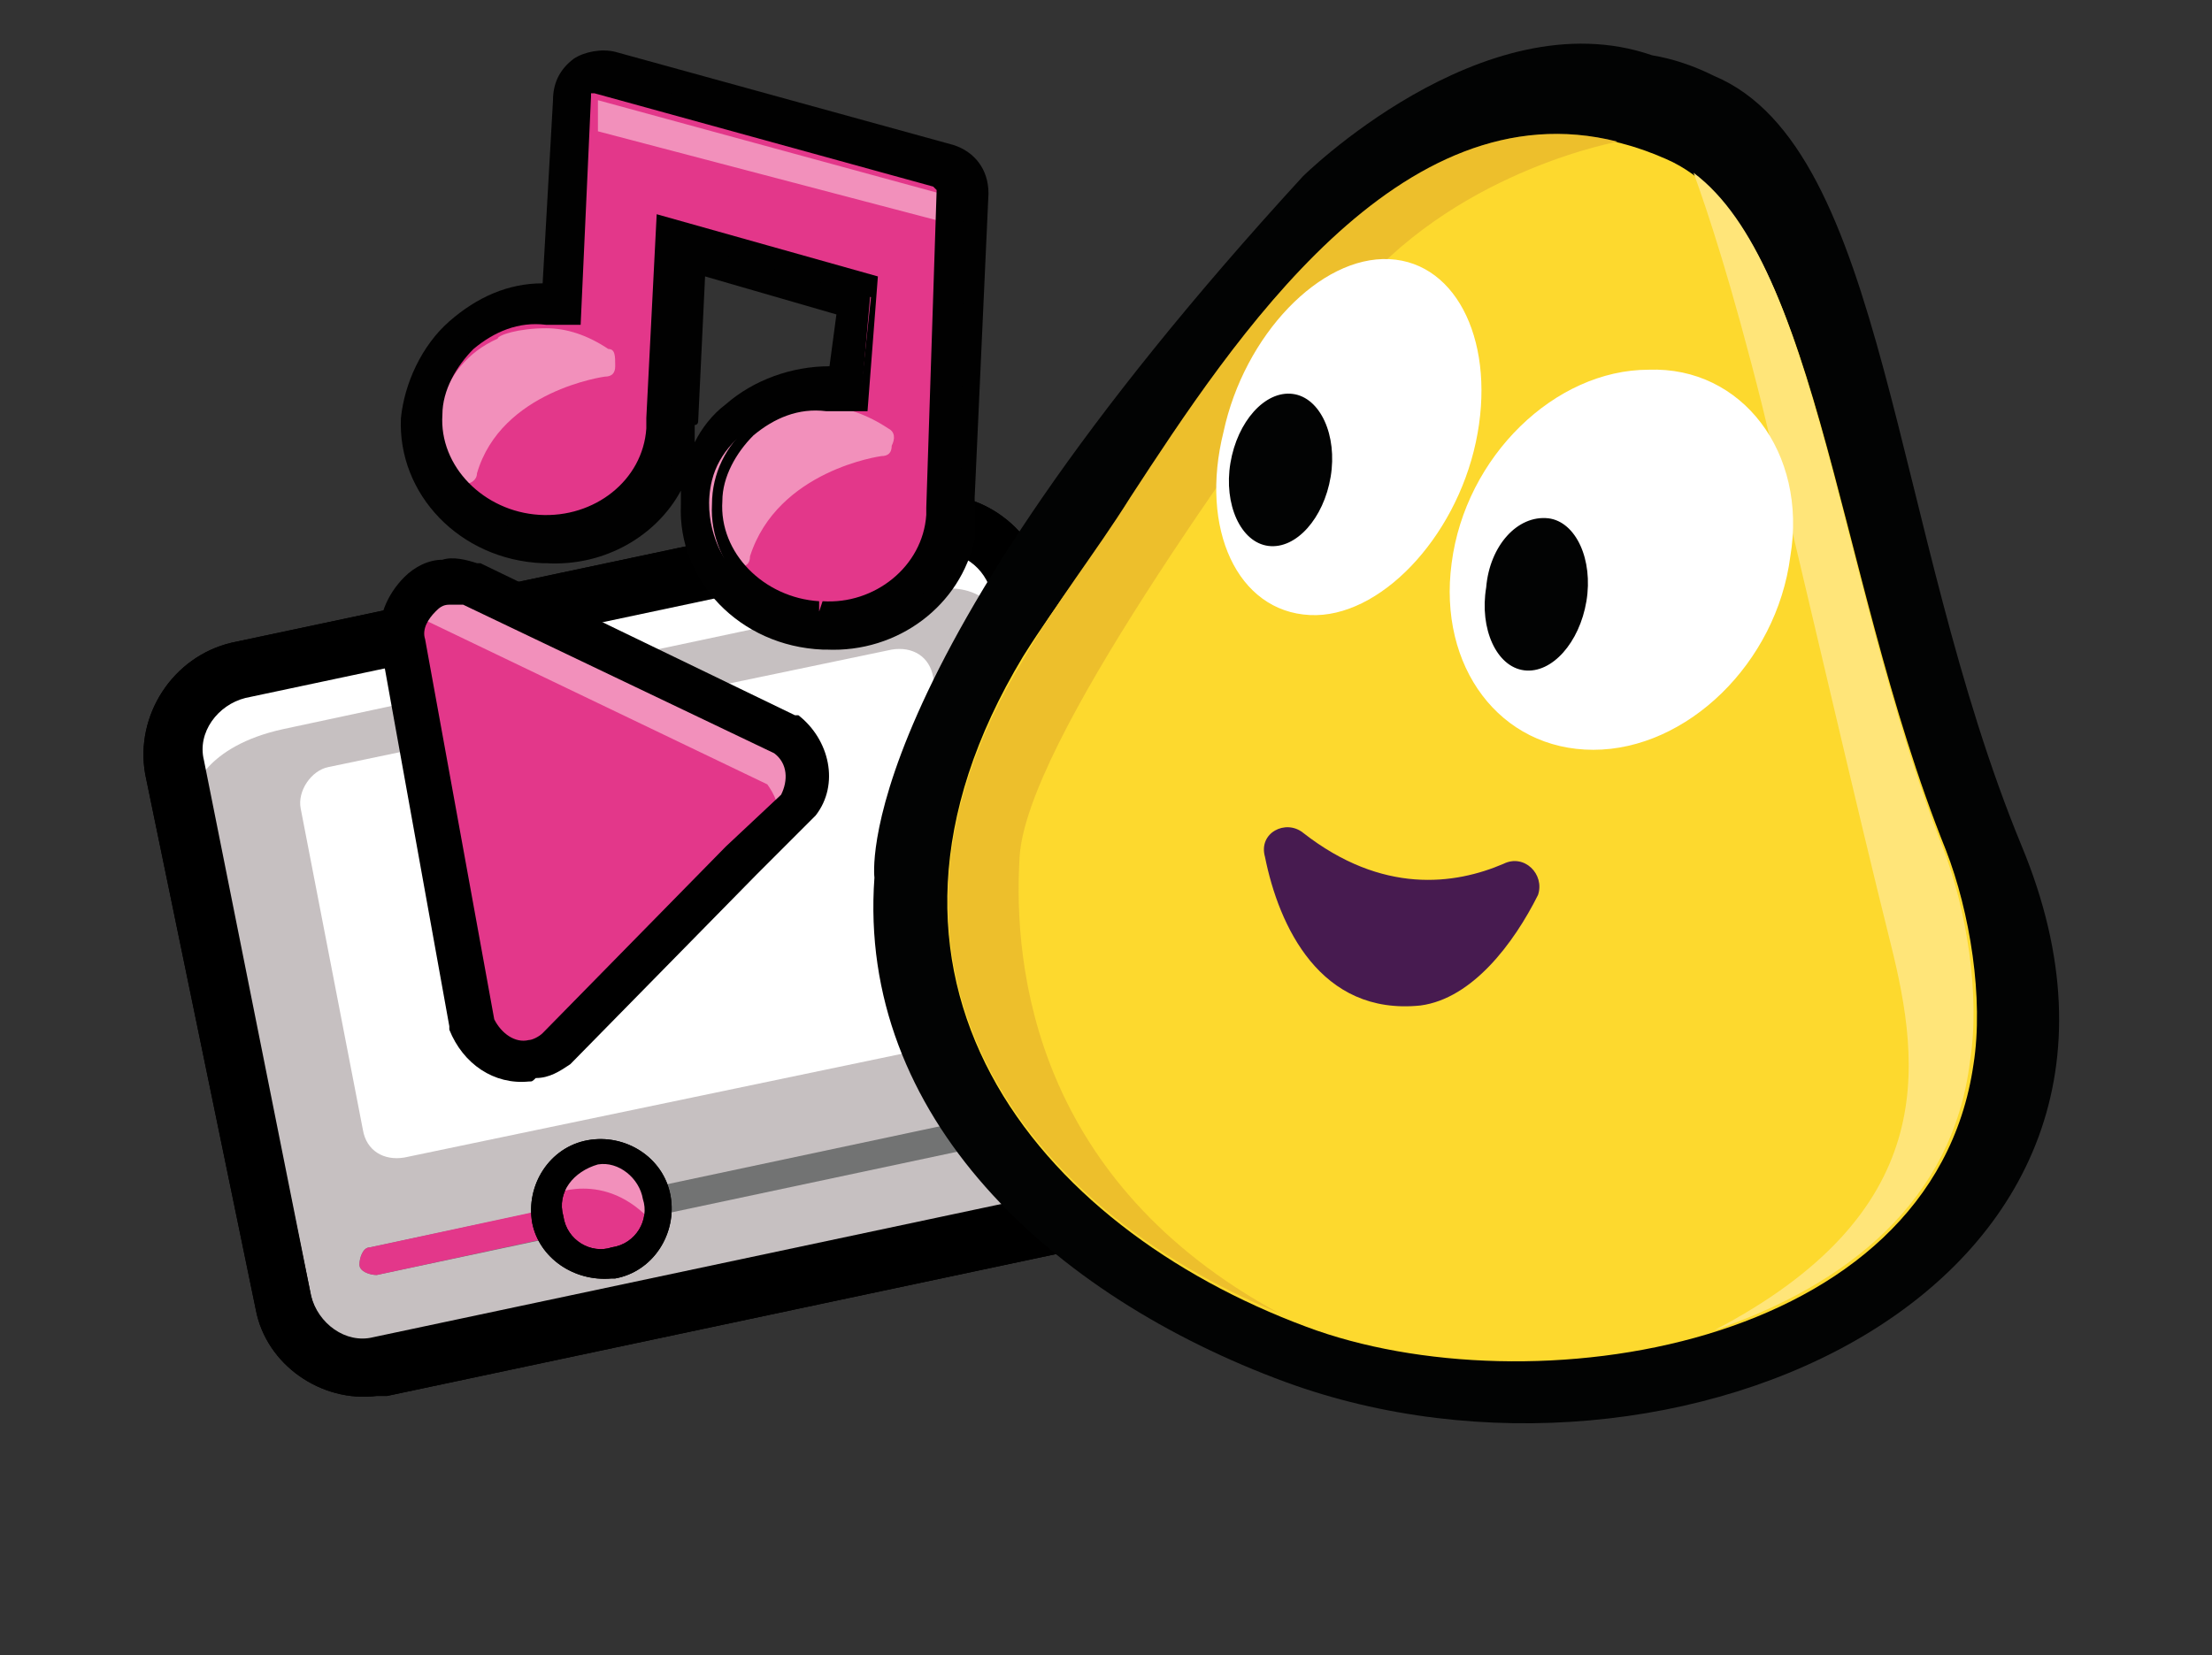 <?xml version="1.0" encoding="utf-8"?>
<!-- Generator: Adobe Illustrator 20.1.0, SVG Export Plug-In . SVG Version: 6.00 Build 0)  -->
<svg version="1.1" id="Layer_1" xmlns="http://www.w3.org/2000/svg" xmlns:xlink="http://www.w3.org/1999/xlink" x="0px" y="0px"
	 viewBox="0 0 64 47.9" style="enable-background:new 0 0 64 47.9;" xml:space="preserve">
<rect x="0" y="0" width="64" height="47.9" fill="#333333" stroke="none"/>
<style type="text/css">
	.st0{fill:#C6C0C1;}
	.st1{fill:#FFFFFF;}
	.st2{fill:#727373;}
	.st3{fill:#E3378A;}
	.st4{fill:#F290BB;}
	.st5{fill:#020303;}
	.st6{fill:#FDD92E;}
	.st7{opacity:0.19;fill:#A94F25;enable-background:new    ;}
	.st8{fill:#FFE579;}
	.st9{fill:#471B50;}
	.st10{enable-background:new    ;}
	.st11{fill:#010101;}
</style>
<g>
	<g>
		<path class="st0" d="M32.2,32.7c0.2,1.1-0.5,2.1-1.5,2.3l-19.8,4.2c-1.1,0.2-2.1-0.5-2.3-1.5L5.4,22.1c-0.2-1.1,0.5-2.1,1.5-2.3
			l19.8-4.2c1.1-0.2,2.1,0.5,2.3,1.5L32.2,32.7z"/>
		<path d="M10.9,40.4c-1.6,0.2-3.2-0.9-3.5-2.5L4.2,22.4C3.9,20.7,5,19,6.7,18.6l19.8-4.2c1.7-0.4,3.4,0.8,3.8,2.5l3.1,15.5
			c0.2,0.8,0,1.7-0.4,2.4c-0.5,0.7-1.2,1.2-2,1.4l-19.8,4.2C11.1,40.4,11,40.4,10.9,40.4z M27.1,16.9L27.1,16.9L7.2,21
			c-0.4,0.1-0.6,0.5-0.5,0.8l3.1,15.5c0.1,0.4,0.4,0.6,0.8,0.6l0.1,0l19.8-4.2c0.2,0,0.3-0.1,0.4-0.3c0.1-0.2,0.1-0.3,0.1-0.5
			l-3.1-15.5C27.8,17,27.5,16.8,27.1,16.9z"/>
	</g>
	<g>
		<path class="st1" d="M28.8,28.8c0.1,0.6-0.2,1.1-0.8,1.2l-16.3,3.4c-0.6,0.1-1.1-0.2-1.3-0.8l-2-9.9c-0.1-0.6,0.2-1.1,0.8-1.2
			l16.3-3.4c0.6-0.1,1.1,0.2,1.3,0.8L28.8,28.8z"/>
		<path d="M11.7,34.8c-1.2,0.2-2.3-0.6-2.6-1.8l-2-9.9c-0.3-1.2,0.5-2.5,1.8-2.7l16.3-3.4c1.2-0.3,2.5,0.5,2.7,1.8l2,9.9
			c0.3,1.2-0.5,2.5-1.8,2.7l-16.3,3.4C11.8,34.7,11.7,34.7,11.7,34.8z M9.6,22.7l1.9,9.6l16-3.4l-1.9-9.6L9.6,22.7z"/>
	</g>
	<path class="st2" d="M30.5,32.3c0,0.2-0.1,0.5-0.3,0.5l-19.3,4.1c-0.2,0-0.5-0.1-0.5-0.3l0,0c0-0.2,0.1-0.5,0.3-0.5L30,32
		C30.3,31.9,30.5,32.1,30.5,32.3L30.5,32.3z"/>
	<path class="st3" d="M17.4,35.5l-6.5,1.4c-0.2,0-0.5-0.1-0.5-0.3l0,0c0-0.2,0.1-0.5,0.3-0.5l6.5-1.4L17.4,35.5z"/>
	<g>
		<circle class="st3" cx="17.5" cy="34.9" r="1.6"/>
		<path d="M17.9,37.8L17.9,37.8C16.4,38,15,37,14.7,35.5c-0.2-0.8,0-1.5,0.4-2.2c0.4-0.6,1.1-1.1,1.8-1.2c1.6-0.3,3.1,0.7,3.4,2.2
			c0.3,1.6-0.7,3.1-2.2,3.4C18,37.8,17.9,37.8,17.9,37.8z M17.4,34.5c-0.2,0.1-0.4,0.3-0.3,0.5c0,0.2,0.2,0.3,0.4,0.3l0,0
			c0.2,0,0.4-0.3,0.3-0.5C17.8,34.7,17.6,34.5,17.4,34.5z"/>
	</g>
	<path class="st4" d="M15.9,34.6c0,0,1.6-0.8,3,0.8c0,0,0.6-1.5-1-1.9C16.2,33.1,15.9,34.6,15.9,34.6z"/>
	<path class="st1" d="M5.4,22.1c0,0,0.4-1,2.7-1.4c2.3-0.5,18.8-4,18.8-4s1.5-0.4,2.1,0.7c0,0-0.2-2.1-2.7-1.6
		C23.8,16.3,6.6,20,6.6,20S5.2,20.4,5.4,22.1z"/>
	<path d="M10.9,40.4c-1.6,0.2-3.2-0.9-3.5-2.5L4.2,22.4C3.9,20.7,5,19,6.7,18.6l19.8-4.2c1.7-0.4,3.4,0.8,3.8,2.5l3.1,15.5
		c0.2,0.8,0,1.7-0.4,2.4c-0.5,0.7-1.2,1.2-2,1.4l-19.8,4.2C11.1,40.4,11,40.4,10.9,40.4z M27.1,16.9L27.1,16.9L7.2,21
		c-0.4,0.1-0.6,0.5-0.5,0.8l3.1,15.5c0.1,0.4,0.4,0.6,0.8,0.6l0.1,0l19.8-4.2c0.2,0,0.3-0.1,0.4-0.3c0.1-0.2,0.1-0.3,0.1-0.5
		l-3.1-15.5C27.8,17,27.5,16.8,27.1,16.9z"/>
	<path d="M17.9,37.8L17.9,37.8C16.4,38,15,37,14.7,35.5c-0.2-0.8,0-1.5,0.4-2.2c0.4-0.6,1.1-1.1,1.8-1.2c1.6-0.3,3.1,0.7,3.4,2.2
		c0.3,1.6-0.7,3.1-2.2,3.4C18,37.8,17.9,37.8,17.9,37.8z M17.4,34.5c-0.2,0.1-0.4,0.3-0.3,0.5c0,0.2,0.2,0.3,0.4,0.3l0,0
		c0.2,0,0.4-0.3,0.3-0.5C17.8,34.7,17.6,34.5,17.4,34.5z"/>
	<g>
		<path class="st0" d="M32.2,32.7c0.2,1.1-0.5,2.1-1.5,2.3l-19.8,4.2c-1.1,0.2-2.1-0.5-2.3-1.5L5.4,22.1c-0.2-1.1,0.5-2.1,1.5-2.3
			l19.8-4.2c1.1-0.2,2.1,0.5,2.3,1.5L32.2,32.7z"/>
		<path d="M10.8,39.6c-1.2,0.2-2.4-0.6-2.6-1.9L5,22.2c-0.3-1.3,0.6-2.5,1.8-2.8l19.8-4.2c1.3-0.3,2.5,0.6,2.8,1.8l3.1,15.5
			c0.1,0.6,0,1.2-0.3,1.8c-0.3,0.5-0.9,0.9-1.5,1L11,39.5C10.9,39.6,10.9,39.6,10.8,39.6z M27,16c0,0-0.1,0-0.1,0L7,20.2
			c-0.8,0.2-1.4,1-1.2,1.8L9,37.5c0.2,0.8,1,1.4,1.8,1.2l19.8-4.2c0.4-0.1,0.7-0.3,1-0.7c0.2-0.3,0.3-0.8,0.2-1.2l-3.1-15.5
			C28.5,16.5,27.8,15.9,27,16z"/>
	</g>
	<path class="st1" d="M28.8,28.9c0.1,0.5-0.3,1.1-0.8,1.2l-16.3,3.4c-0.6,0.1-1.1-0.2-1.2-0.8l-1.8-9.3c-0.1-0.5,0.3-1.1,0.8-1.2
		l16.3-3.4c0.6-0.1,1.1,0.2,1.2,0.8L28.8,28.9z"/>
	<path class="st2" d="M30.5,32.3c0,0.2-0.1,0.5-0.3,0.5l-19.3,4.1c-0.2,0-0.5-0.1-0.5-0.3l0,0c0-0.2,0.1-0.5,0.3-0.5L30,32
		C30.3,31.9,30.5,32.1,30.5,32.3L30.5,32.3z"/>
	<path class="st3" d="M17.4,35.5l-6.5,1.4c-0.2,0-0.5-0.1-0.5-0.3l0,0c0-0.2,0.1-0.5,0.3-0.5l6.5-1.4L17.4,35.5z"/>
	<g>
		<circle class="st3" cx="17.5" cy="34.9" r="1.6"/>
		<path d="M17.7,37L17.7,37c-1.1,0.1-2.1-0.6-2.3-1.6c-0.2-1.1,0.5-2.2,1.6-2.4c1.1-0.2,2.2,0.5,2.4,1.6c0.2,1.1-0.5,2.2-1.6,2.4
			C17.8,37,17.8,37,17.7,37z M17.3,33.7C17.3,33.7,17.2,33.7,17.3,33.7c-0.7,0.2-1.2,0.8-1,1.5c0.1,0.7,0.8,1.1,1.4,0.9
			c0.7-0.1,1.1-0.8,0.9-1.4C18.5,34.1,17.9,33.6,17.3,33.7z"/>
	</g>
	<path class="st4" d="M15.9,34.6c0,0,1.6-0.8,3,0.8c0,0,0.6-1.5-1-1.9C16.2,33.1,15.9,34.6,15.9,34.6z"/>
	<path class="st1" d="M5.6,22.9c0,0,0.3-1.3,2.6-1.8c2.3-0.5,18.8-4,18.8-4s1.5-0.5,2.2,1.2c0,0-0.4-3-2.9-2.5
		C23.8,16.3,6.6,20,6.6,20S5.2,20.5,5.6,22.9z"/>
	<path d="M32.6,32.6l-3.1-15.5c-0.3-1.3-1.5-2.1-2.8-1.8L6.9,19.4c-1.3,0.3-2.1,1.5-1.8,2.8l3.1,15.5c0.3,1.2,1.4,2,2.6,1.9
		c0.1,0,0.1,0,0.2,0l19.8-4.2c0.6-0.1,1.1-0.5,1.5-1C32.6,33.8,32.8,33.2,32.6,32.6z M31.6,33.9c-0.2,0.3-0.6,0.6-1,0.7l-19.8,4.2
		C10,38.9,9.2,38.4,9,37.5L5.9,22c-0.2-0.8,0.4-1.6,1.2-1.8l19.8-4.2c0,0,0.1,0,0.1,0c0.8-0.1,1.5,0.4,1.7,1.2l3.1,15.5
		C31.9,33.1,31.8,33.6,31.6,33.9z"/>
	<path d="M17.7,37L17.7,37c-1.1,0.1-2.1-0.6-2.3-1.6c-0.2-1.1,0.5-2.2,1.6-2.4c1.1-0.2,2.2,0.5,2.4,1.6c0.2,1.1-0.5,2.2-1.6,2.4
		C17.8,37,17.8,37,17.7,37z M17.3,33.7C17.3,33.7,17.2,33.7,17.3,33.7c-0.7,0.2-1.2,0.8-1,1.5c0.1,0.7,0.8,1.1,1.4,0.9
		c0.7-0.1,1.1-0.8,0.9-1.4C18.5,34.1,17.9,33.6,17.3,33.7z"/>
</g>
<g>
	<path class="st5" d="M47.8,1.6c0.6,0.1,1.2,0.3,1.8,0.6c5,2.1,5.1,13.1,8.9,22.3C63.8,37.3,48.4,44.1,37.2,40
		c-6.8-2.5-12.4-7.7-11.9-14.6c0,0-0.8-5.9,12.4-20.3C37.6,5.2,42.9-0.1,47.8,1.6z"/>
	<path class="st6" d="M29.6,19c-5.6,9.3,0.4,16.5,8.2,19.4c6.4,2.4,18.1,0.7,19.3-7.6c0.3-1.9-0.1-4.4-0.8-6.2
		c-3.3-8.2-3.7-18.1-8.1-20c-7-3.1-12.3,5-15.4,9.8C31.8,15.9,30.6,17.4,29.6,19z"/>
	<g>
		<path class="st6" d="M29.5,24.8c0.2-3.3,6.4-11.7,9.3-15.8c2.8-3.8,7.5-4.8,8-4.9c-6.3-1.6-11.1,5.7-14.1,10.3
			c-1,1.6-2.2,3.1-3.1,4.7C24.2,28,29.7,35,37,38C30,34.2,29.3,28.1,29.5,24.8z"/>
		<path class="st7" d="M29.5,24.8c0.2-3.3,6.4-11.7,9.3-15.8c2.8-3.8,7.5-4.8,8-4.9c-6.3-1.6-11.1,5.7-14.1,10.3
			c-1,1.6-2.2,3.1-3.1,4.7C24.2,28,29.7,35,37,38C30,34.2,29.3,28.1,29.5,24.8z"/>
	</g>
	<g>
		<path class="st8" d="M57,30.7c0.3-1.9-0.1-4.4-0.8-6.2C53.2,16.8,52.6,7.7,49,5c0.4,1.1,1.1,3.2,2,6.8c1.4,5.8,2.7,11.5,3.7,15.5
			c0.9,3.6,1.4,7.8-5.1,11.2C53.4,37.2,56.5,34.8,57,30.7z"/>
	</g>
	<path class="st9" d="M43.5,25c-1.4,0.6-3.5,0.9-5.8-0.9c-0.5-0.4-1.3,0-1.1,0.7c0.4,2,1.6,4.6,4.5,4.3c1.5-0.2,2.7-1.8,3.4-3.2
		C44.7,25.3,44.1,24.7,43.5,25z"/>
	<g>
		<path class="st1" d="M42,16.3c0.4-3.1,3-5.6,5.7-5.6c2.7-0.1,4.6,2.4,4.1,5.4c-0.4,3.1-3,5.6-5.7,5.6C43.4,21.7,41.6,19.3,42,16.3
			"/>
		<path class="st1" d="M35.4,12.5c0.6-2.8,2.8-5.1,4.8-5c2,0.1,3.1,2.5,2.5,5.3c-0.6,2.8-2.8,5.1-4.8,5
			C35.8,17.7,34.7,15.3,35.4,12.5"/>
		<path class="st5" d="M43,17c-0.2,1.2,0.3,2.3,1.1,2.4c0.8,0.1,1.6-0.8,1.8-2c0.2-1.2-0.3-2.3-1.1-2.4C43.9,14.9,43.1,15.8,43,17"
			/>
		<path class="st5" d="M35.6,13.4c-0.2,1.2,0.3,2.3,1.1,2.4c0.8,0.1,1.6-0.8,1.8-2c0.2-1.2-0.3-2.3-1.1-2.4
			C36.6,11.3,35.8,12.2,35.6,13.4"/>
	</g>
</g>
<g>
	<g>
		<g class="st10">
			<g>
				<path d="M15.3,31.3c-1,0.1-1.9-0.5-2.3-1.5l0-0.1l-2-11.1c-0.1-0.7,0.2-1.4,0.7-1.9c0.3-0.3,0.7-0.5,1.1-0.5
					c0.3-0.1,0.7,0,1,0.1l0.1,0l9.1,4.4l0.1,0c0.9,0.7,1.2,2,0.5,2.9l-0.1,0.1l-1.6,1.6l-5.4,5.5c-0.3,0.2-0.6,0.4-1,0.4
					C15.4,31.3,15.4,31.3,15.3,31.3z M14.9,29.3c0.1,0.1,0.2,0.2,0.3,0.2l0,0c0,0,0.1,0,0.1,0l5.3-5.4l1.5-1.5c0-0.1,0-0.2-0.1-0.3
					l-8.8-4.2c0,0,0,0,0,0c-0.1,0-0.1,0-0.1,0.1l0,0c-0.1,0.1-0.1,0.2-0.1,0.3L14.9,29.3z"/>
			</g>
		</g>
	</g>
	<g>
		<g class="st10">
			<g>
				<path class="st3" d="M13,17.2c0.2,0,0.4,0,0.5,0l9,4.3c0.5,0.4,0.7,1.1,0.3,1.6l-1.6,1.6l-5.4,5.4c-0.2,0.1-0.3,0.2-0.6,0.2
					c-0.6,0.1-1.2-0.3-1.4-0.8l-2-11c0-0.4,0.1-0.8,0.4-1.1C12.6,17.3,12.8,17.2,13,17.2z"/>
			</g>
		</g>
	</g>
	<path class="st4" d="M12.2,17.9l10,4.8c0,0,0.3,0.4,0.3,0.7c0,0,0.6-0.6,0.6-1.1c0-0.5-0.5-0.8-0.5-0.8l-9-4.3c0,0-0.8-0.2-1.2,0.3
		"/>
	<g>
		<g class="st10">
			<g>
				<path d="M15.3,30.7c-0.7,0.1-1.4-0.4-1.6-1.1l0,0l-2-11c-0.1-0.5,0.1-1,0.5-1.4c0.2-0.2,0.5-0.3,0.8-0.4c0.2,0,0.5,0,0.7,0l0,0
					l9.1,4.3c0.7,0.5,0.8,1.4,0.4,2l0,0l-1.6,1.6l-5.4,5.5c-0.2,0.2-0.4,0.3-0.7,0.3C15.4,30.7,15.3,30.7,15.3,30.7z M14.3,29.5
					c0.2,0.4,0.6,0.7,1,0.6c0.1,0,0.3-0.1,0.4-0.2l5.3-5.4l1.6-1.5c0.2-0.4,0.2-0.9-0.2-1.2l-9-4.3c-0.1,0-0.2,0-0.4,0
					c-0.2,0-0.3,0.1-0.4,0.2c-0.2,0.2-0.4,0.5-0.3,0.8L14.3,29.5z"/>
			</g>
		</g>
	</g>
</g>
<g>
	<path class="st11" d="M28.2,14.4l0.4-8.8c0-0.7-0.4-1.2-1-1.4l-9.8-2.7c-0.4-0.1-0.9,0-1.2,0.2C16.2,2,16,2.4,16,2.9l-0.3,5.3
		c-1,0-1.9,0.4-2.7,1.1c-0.8,0.7-1.3,1.8-1.4,2.8c-0.1,2.2,1.7,4.1,4.1,4.2l0.1,0c1.7,0.1,3.2-0.8,3.9-2.1c0,0.1,0,0.3,0,0.4
		c-0.1,2.2,1.7,4.1,4.1,4.2h0l0.1,0c2.1,0.1,3.9-1.3,4.3-3.2l0,0l0-0.4c0,0,0-0.1,0-0.1l0,0c0,0,0-0.1,0-0.1L28.2,14.4L28.2,14.4z
		 M20.2,12.2L20.4,8l3.8,1.1L24,10.6c-1.1,0-2.2,0.4-3,1.1c-0.4,0.3-0.7,0.7-0.9,1.1c0,0,0-0.1,0-0.2l0-0.1c0-0.1,0-0.1,0-0.2
		C20.2,12.3,20.2,12.2,20.2,12.2z"/>
	<path class="st3" d="M27.1,14.7l0.4-9.1c0-0.2-0.1-0.3-0.3-0.4l-9.8-2.7c-0.1,0-0.2,0-0.3,0.1C17,2.7,17,2.8,17,2.9l-0.3,6.4
		c-0.4-0.2-0.2-0.1-0.7-0.2c-1.8-0.1-3.3,1.3-3.4,2.9c-0.1,1.7,1.4,3.1,3.2,3.2c1.7,0.1,3.2-1.2,3.3-2.8v0c0,0,0,0,0,0l0,0
		c0,0,0-0.1,0-0.1c0,0,0-0.1,0-0.1l0.3-5.5l5.8,1.6l-0.3,3.4c-0.4-0.2-0.5-0.1-0.9-0.1c-1.8-0.1-3.3,1.3-3.4,2.9
		c-0.1,1.7,1.4,3.1,3.2,3.2c1.7,0.1,3.2-1.2,3.3-2.8l0,0c0,0,0,0,0,0l0,0c0,0,0-0.1,0-0.1C27.1,14.7,27.1,14.7,27.1,14.7z"/>
	<path class="st4" d="M17.6,10.1c-0.6-0.4-1.2-0.6-1.8-0.6c-0.8,0-1.4,0.2-1.4,0.3c-0.9,0.4-1.4,1.1-1.6,1.8
		c-0.3,1.1,0.3,2.2,0.3,2.2c0.1,0.1,0.2,0.2,0.3,0.2c0,0,0,0,0.1,0c0.1,0,0.3-0.1,0.3-0.3c0.7-2.4,3.7-2.8,3.7-2.8
		c0.2,0,0.3-0.1,0.3-0.3C17.8,10.3,17.8,10.1,17.6,10.1z"/>
	<path class="st4" d="M25.7,12.4c-0.6-0.4-1.2-0.6-1.9-0.7c-0.9,0-1.4,0.3-1.5,0.3c-0.9,0.5-1.5,1.1-1.7,1.9
		c-0.3,1.2,0.3,2.2,0.4,2.3c0.1,0.1,0.2,0.2,0.3,0.2c0,0,0,0,0.1,0c0.2,0,0.3-0.1,0.3-0.3c0.8-2.5,3.8-2.9,3.8-2.9
		c0.2,0,0.3-0.1,0.3-0.3C25.9,12.7,25.9,12.5,25.7,12.4z"/>
	<polygon class="st4" points="17.3,2.9 27.2,5.6 27.2,6.4 17.3,3.8 	"/>
	<path class="st11" d="M27.9,5.6c0-0.3-0.2-0.6-0.5-0.7l-9.8-2.7c-0.2-0.1-0.4,0-0.6,0.1c-0.2,0.1-0.3,0.3-0.3,0.5l-0.3,6
		c-0.1,0-0.1,0-0.2,0l-0.1,0c-0.9,0-1.8,0.3-2.5,0.9c-0.7,0.6-1.1,1.4-1.1,2.3c-0.1,1.8,1.5,3.4,3.4,3.5l0.1,0
		c1.9,0.1,3.5-1.3,3.7-3l0-0.1c0,0,0-0.1,0-0.1c0,0,0-0.1,0-0.1l0.3-5.1l5.2,1.5l-0.3,2.8c-0.1,0-0.2,0-0.3,0c-0.1,0-0.2,0-0.4,0
		c-0.9,0-1.8,0.3-2.5,0.9c-0.7,0.6-1.1,1.4-1.1,2.3c-0.1,1.8,1.5,3.4,3.4,3.5l0.1,0c1.9,0.1,3.5-1.3,3.7-3l-0.3,0l0.3,0
		c0,0,0-0.1,0-0.1c0,0,0-0.1,0-0.1L27.9,5.6z M26.8,14.7l0,0.2c-0.1,1.5-1.5,2.6-3,2.5l-0.1,0.3l0-0.3c-1.6-0.1-2.9-1.4-2.8-2.9
		c0-0.7,0.4-1.4,0.9-1.9c0.6-0.5,1.3-0.8,2.1-0.7c0.2,0,0.3,0,0.4,0c0.1,0,0.2,0,0.3,0l0.5,0l0.3-3.9l-6.4-1.8l-0.3,5.9
		c0,0,0,0.1,0,0.1c0,0,0,0.1,0,0.1l0,0.1c-0.1,1.5-1.5,2.6-3.1,2.5c-1.6-0.1-2.9-1.4-2.8-2.9c0-0.7,0.4-1.4,0.9-1.9
		c0.6-0.5,1.3-0.8,2.1-0.7l0.1,0c0.2,0,0.3,0,0.4,0c0.1,0,0.1,0,0.2,0l0.3,0l0.3-6.6c0,0,0-0.1,0-0.1c0,0,0,0,0.1,0l9.8,2.7
		c0,0,0.1,0.1,0.1,0.1L26.8,14.7z"/>
</g>
</svg>
